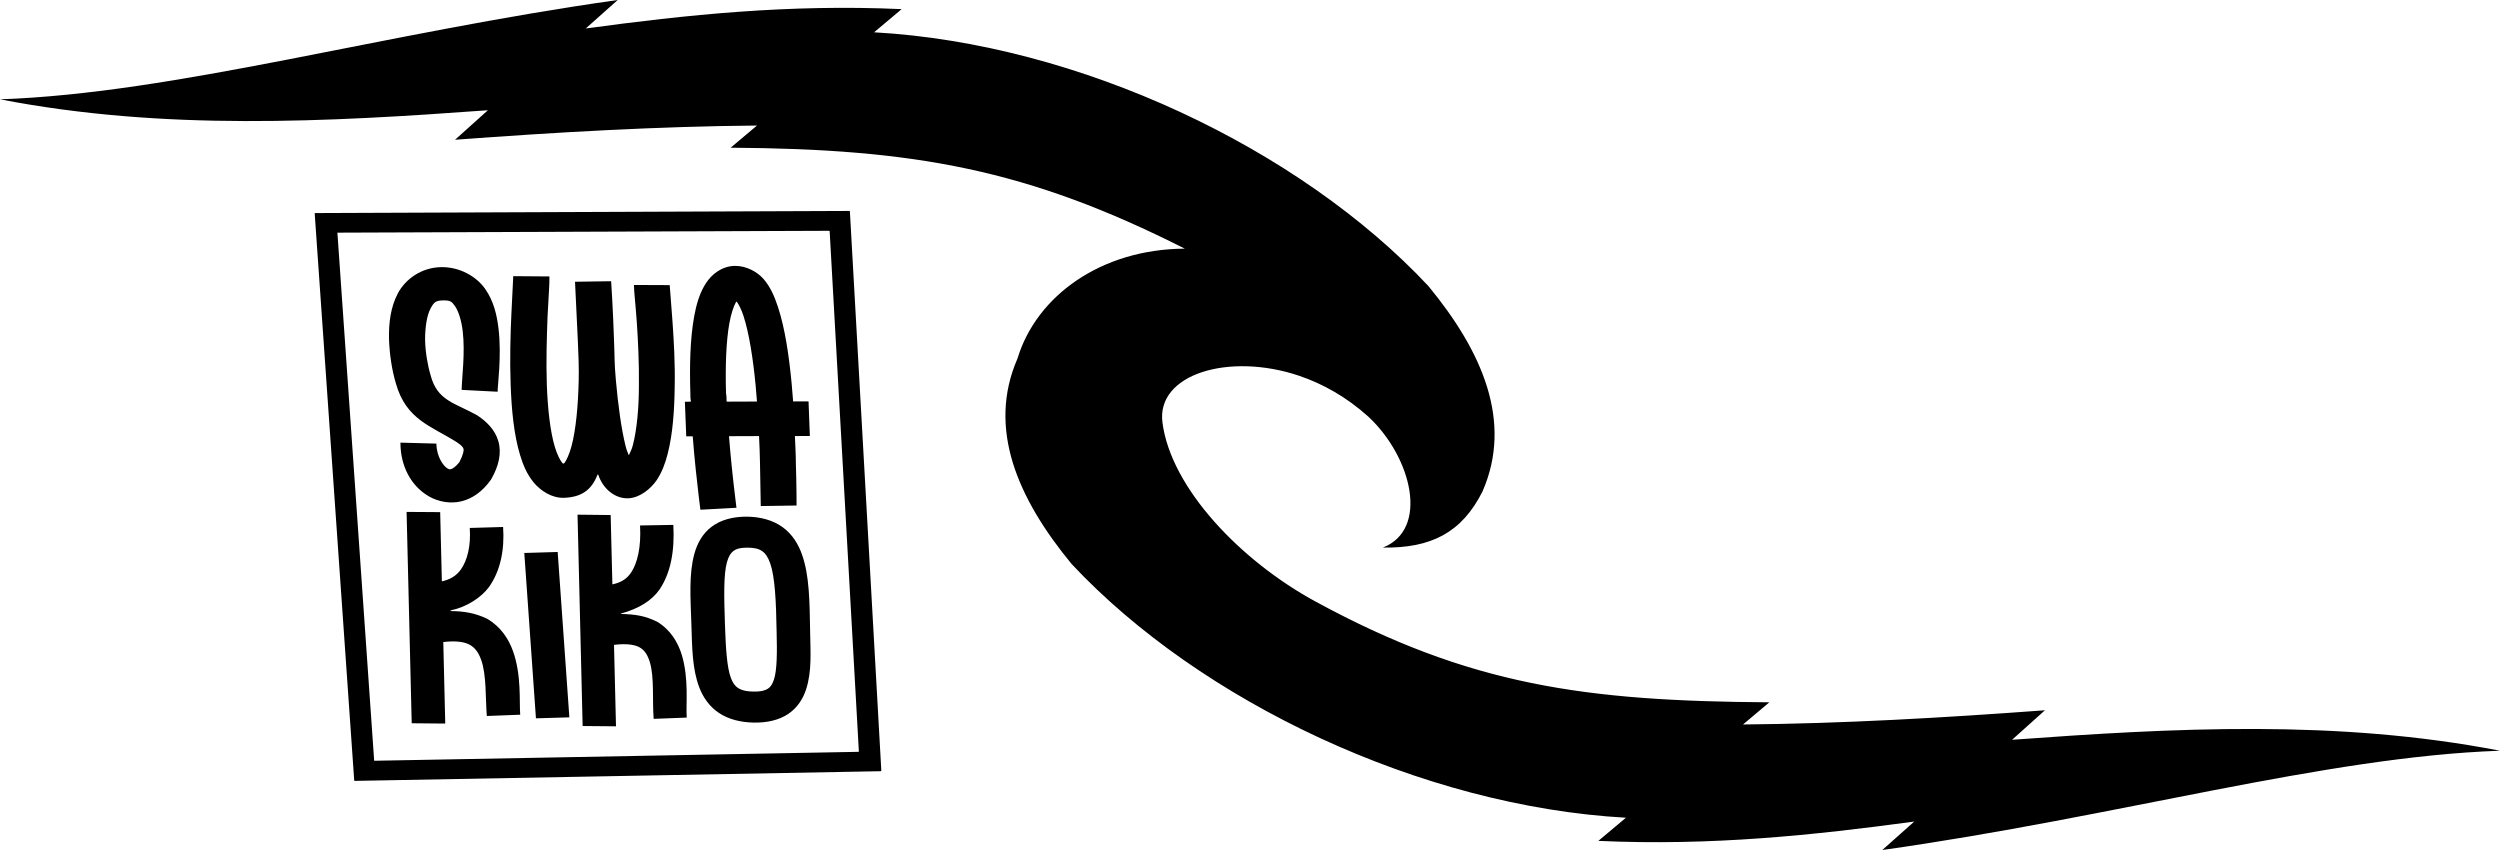 <?xml version="1.0" encoding="UTF-8"?><svg id="a" xmlns="http://www.w3.org/2000/svg" width="500" height="170" viewBox="0 0 500 170"><path id="b" d="M123.54,0C76.376,6.646,35.052,18.646,0,19.863c32.727,6.331,65.32,4.537,97.579,2.184-1.732,1.553-3.688,3.312-6.57,5.903,20.336-1.507,40.489-2.671,60.391-2.844l-5.273,4.433c36.758,.242,59.369,4.284,90.828,20.19-16.717,.094-29.662,9.424-33.466,21.999-6.066,13.933,0,27.929,10.831,41.067,25.737,27.498,69.877,48.466,110.865,50.749l-5.515,4.632c22.581,1.03,43.134-1.147,63.182-3.869-2.078,1.864-4.159,3.686-6.397,5.694,47.164-6.643,88.495-18.64,123.546-19.857-32.727-6.331-65.328-4.543-97.585-2.19,1.733-1.553,3.697-3.311,6.575-5.903-20.335,1.506-40.488,2.671-60.391,2.844l5.268-4.433c-36.757-.242-59.872-3.333-90.828-20.19-14.85-8.087-28.826-22.582-30.551-35.754-1.265-9.689,13.29-14.105,27.355-9.36,4.689,1.583,9.47,4.249,13.816,8.163,8.769,8.169,12.189,22.577,2.911,26.195,9.627,.135,15.781-2.957,19.939-11.243,6.066-13.933,0-27.928-10.835-41.067-12.868-13.748-30.33-25.872-49.705-34.836-19.374-8.964-40.66-14.771-61.154-15.913l5.514-4.632c-22.582-1.03-43.134,1.147-63.182,3.869,2.078-1.864,4.154-3.687,6.392-5.694h0Zm46.201,42.189l-106.608,.424c-.197,.001-.197,.002-.186,.188,2.625,37.75,5.262,75.496,7.893,113.246,0,.129,0,.131,.134,.129l105.038-1.932c.26-.007,.26-.022,.239-.339l-6.268-111.512c0-.207,0-.204-.239-.204l-.003,.001Zm-3.933,3.971q.126-.001,.126,.129l5.832,103.875c0,.201,0,.201-.186,.204l-96.638,1.782c-.113,.001-.113,.002-.113-.094l-7.345-105.48v-.045l98.324-.371Zm-18.859,7.014c-.322,.005-.636,.045-.958,.094-2.499,.471-4.166,2.197-5.164,3.961-1,1.764-1.573,3.774-1.985,6.016-.823,4.485-.937,9.934-.77,15.403,0,.52,0,1.038,.105,1.556,0,.135,0,.134-.134,.134l-1.065,.005v.052l.271,6.821c.001,.045,0,.045,0,.045h1.302v.045c.179,2.356,.385,4.59,.594,6.564,.427,4.149,.854,7.406,.926,8.018q0,.052,.108,.052l7.112-.387v-.015c-.108-1.061-.5-3.908-.927-8.093-.197-1.873-.385-3.989-.562-6.204v-.005l6.009-.022v.022c.105,1.851,.147,3.646,.186,5.26,.112,4.411,.105,7.392,.157,8.689v.022l7.162-.107s0,0,0-.007c0-.428,0-4.046-.145-8.523,0-1.616-.105-3.415-.186-5.276v-.074c-.001-.007-.001-.015,0-.015h.108l2.878-.005v-.022l-.26-6.886v-.022l-3.083,.015s0,.002,0-.005c-.108-1.172-.179-2.351-.292-3.526-.531-5.592-1.32-11.035-2.728-15.328-.708-2.147-1.51-4.027-2.911-5.646-1.226-1.416-3.469-2.64-5.714-2.603l-.035-.001Zm-58.679,.253c-3.997,.045-7.203,2.429-8.685,5.222-1.481,2.793-1.842,5.97-1.786,9.108,.108,3.138,.583,6.24,1.356,8.85,2.06,7.367,7.024,8.54,12.235,11.85,.968,.641,1.219,1.007,1.302,1.293,.105,.269,0,1.111-.822,2.689-.739,.926-1.371,1.312-1.636,1.379-.291,.074-.375,.074-.77-.151-.781-.454-2.17-2.361-2.179-4.948l-7.199-.193c0,4.508,1.964,8.573,5.681,10.739,1.859,1.083,4.304,1.554,6.57,.983,2.265-.572,4.177-2.036,5.665-4.063l.108-.141,.105-.15c1.536-2.661,2.147-5.26,1.452-7.664-.698-2.404-2.528-4.046-4.207-5.152-4.485-2.528-8.002-2.877-9.341-8.034-.604-2.024-1.059-4.683-1.102-7.175,0-2.492,.375-4.816,1.075-6.129,.698-1.313,1.061-1.642,2.524-1.658,1.5-.022,1.738,.23,2.405,1.181,.666,.95,1.267,2.816,1.522,4.975,.51,4.318-.158,9.184-.218,11.737l7.194,.371c0-1.267,.833-7.159,.186-12.617-.322-2.729-.958-5.503-2.679-7.959-1.724-2.455-5.028-4.382-8.727-4.342l-.031,0Zm14.382,1.803v.011c0,.24-.197,3.61-.375,7.562-.186,4.026-.333,9.092-.147,14.126,.179,5.033,.645,10.002,1.889,14.093,.615,2.046,1.41,3.901,2.755,5.512,1.345,1.611,3.608,3.128,6.074,3.027,3.253-.134,5.396-1.388,6.629-4.567,.108-.23,.197,.006,.197,.006,.969,2.856,3.448,4.82,6.085,4.653,2.299-.146,4.407-1.938,5.542-3.569,1.074-1.58,1.738-3.381,2.244-5.356,1.01-3.951,1.338-8.66,1.393-13.379,.105-4.719-.186-9.419-.448-13.16-.26-3.74-.542-6.803-.551-7.165h-.145l-7-.03v.052c0,1.309,.313,3.74,.562,7.342,.25,3.646,.479,8.21,.427,12.671,0,4.461-.406,8.847-1.199,11.936-.239,.934-.542,1.434-.823,2.066,0,.045,0,.005,0,.005-.218-.612-.427-.963-.625-1.782-.875-3.451-1.525-8.339-1.959-13.219-.343-3.832-.218-4.428-.364-7.675-.197-6.429-.573-11.888-.583-12.14v-.007l-7.119,.104c-.105,.001-.105,.001-.105,.052,0,.653,.375,7.197,.573,12,.108,2.609,.229,4.994,.158,7.825-.113,4.863-.552,9.702-1.425,12.977-.438,1.637-1.01,2.861-1.426,3.403-.108,.094-.26,.192-.438-.03-.406-.486-1-1.614-1.469-3.156-.937-3.084-1.444-7.718-1.614-12.483-.166-4.765,0-9.697,.145-13.637,.179-3.931,.416-6.438,.375-7.997v-.015l-7.234-.057Zm44.679,5.114c0-.001,.108,.045,.108,.123,.364,.548,.823,1.376,1.253,2.694,1.111,3.388,1.93,8.587,2.437,13.954,.105,1.035,.186,2.076,.26,3.118v.074l-5.967,.022s0-.001-.108-.074c0-.522,0-1.045-.105-1.567-.158-5.241-.001-10.423,.677-14.109,.343-1.843,.833-3.306,1.28-4.1,.105-.083,.105-.129,.105-.129l.059-.007Zm-66.013,42.038s0-.002,0,.022l1.021,42.135c0,.112,0,.112,.105,.113l6.414,.059c.197,.001,.197-.001,.186-.268l-.385-15.993v-.045c2.748-.321,4.387,.03,5.337,.575,1.02,.585,1.712,1.51,2.249,3.016,1.074,3.011,.833,7.654,1.119,11.195v.007l6.677-.258v-.007c-.207-2.591,.291-7.865-1.441-12.709-.865-2.424-2.46-4.917-5.209-6.494-2.397-1.133-4.621-1.497-7.177-1.513-.186-.001-.147-.134,0-.161,3.065-.629,6.054-2.55,7.603-4.675,2.269-3.234,3.12-7.394,2.808-11.963-.001-.022,0-.022,0-.022l-6.671,.193v.015c.25,3.596-.5,6.473-1.765,8.276-.948,1.346-2.221,2.031-3.815,2.394v-.007l-.333-13.718v-.094c-.001-.022,0-.03,0-.03h-.105l-6.617-.044Zm34.188,.547s0-.001,0,.015l1.021,42.237c.001,.022,0,.022,0,.022l6.671,.059v-.022l-.396-16.267v-.007c2.755-.325,4.328,.03,5.182,.542,.916,.545,1.524,1.417,1.984,2.92,.916,2.993,.479,7.638,.76,11.297v.045l6.614-.253v-.052c-.186-2.487,.479-7.713-1-12.537-.75-2.429-2.223-4.973-4.929-6.59-2.468-1.202-4.318-1.468-7.199-1.551-.105-.001-.105-.052,0-.083,3.583-.981,6.154-2.605,7.688-4.798,2.258-3.357,3.048-7.739,2.765-12.907-.001-.022,0-.022,0-.022l-6.655,.113v.03c.239,4.367-.552,7.538-1.791,9.387-.927,1.381-2.16,2.029-3.745,2.367v-.007l-.343-13.809c-.001-.052,0-.052,0-.052l-6.629-.074Zm33.821,.403c-2.709-.015-5.184,.632-7.02,2.029-1.838,1.397-2.867,3.355-3.427,5.378-1.122,4.045-.781,8.751-.604,14.066,.158,4.698,.147,8.961,1.608,12.746,.739,1.893,1.965,3.731,3.88,5.018,1.914,1.287,4.327,1.9,6.984,1.948,2.67,.052,5.064-.499,6.903-1.733,1.839-1.234,2.944-3.03,3.545-4.841,1.203-3.621,.895-7.58,.833-11.512-.108-6.164-.134-11.254-1.613-15.483-.739-2.115-1.942-4.105-3.901-5.523-1.96-1.418-4.488-2.078-7.189-2.093h.002Zm.179,6.204c1.642,.007,2.426,.319,2.986,.725,.562,.406,1.09,1.092,1.556,2.421,.927,2.657,1.18,7.509,1.274,13.632,.107,4.042,.107,7.687-.542,9.633-.322,.973-.698,1.451-1.177,1.776-.489,.326-1.276,.621-2.938,.59-1.677-.03-2.523-.355-3.073-.725-.552-.37-.989-.902-1.398-1.964-.822-2.123-1.046-6.086-1.206-10.814-.179-5.365-.291-9.865,.396-12.349,.343-1.242,.791-1.879,1.286-2.254,.489-.375,1.203-.679,2.835-.671l.001,.001Zm-37.964,.859l-6.682,.198v.015l2.329,33.049c.001,.007,0,.007,0,.007l6.683-.198v-.007l-2.335-33.049c-.001-.007,0-.015,0-.015h.005Z"/></svg>